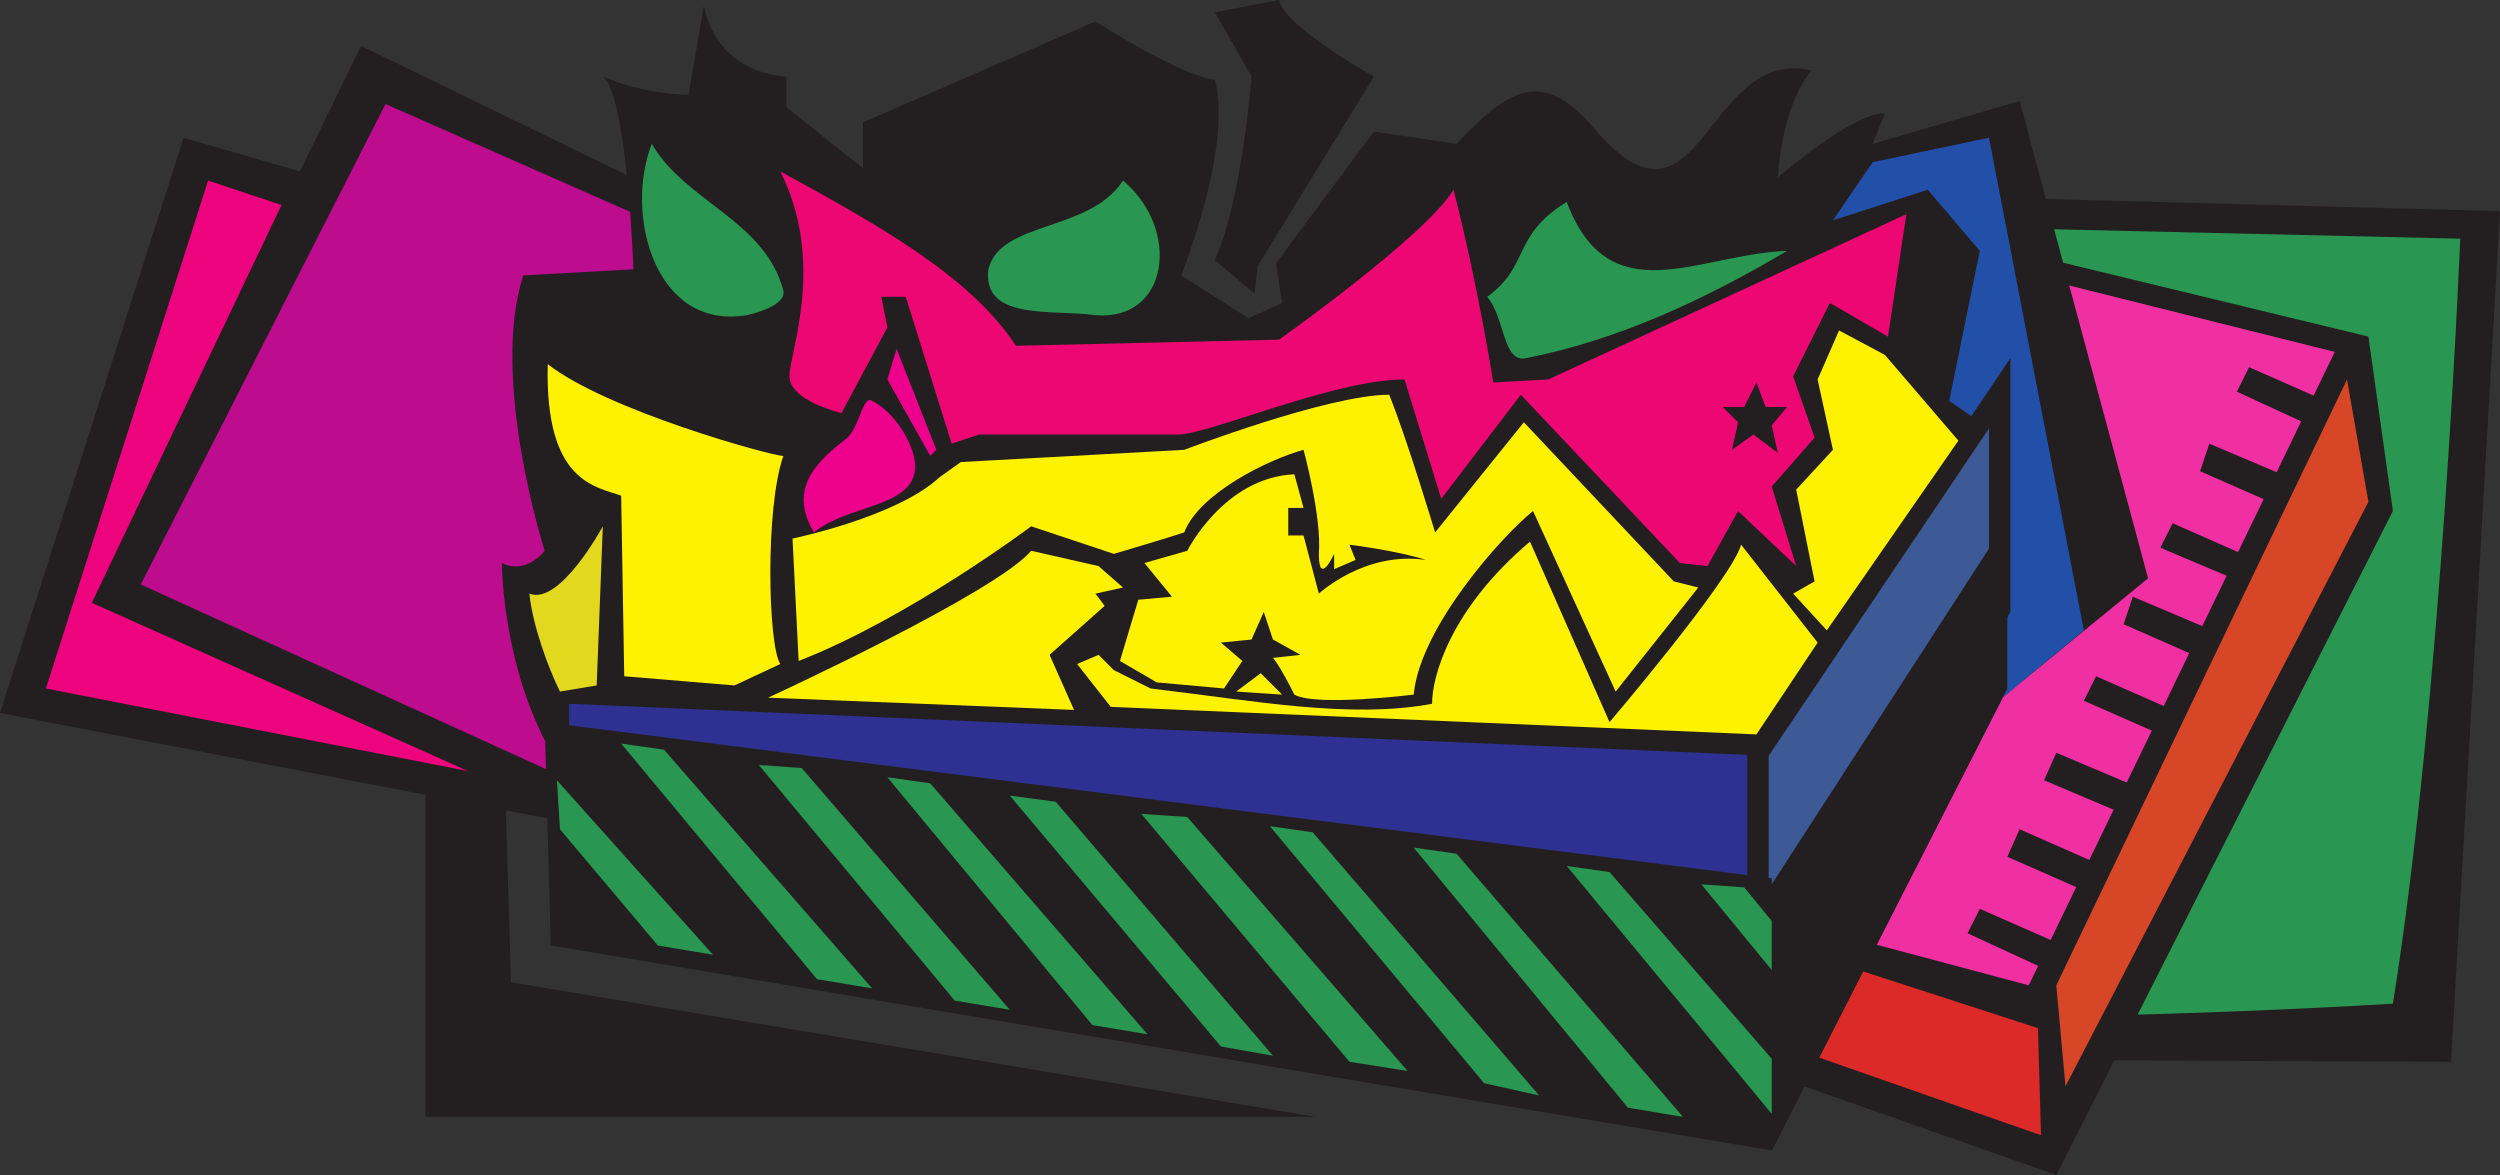 <svg xmlns="http://www.w3.org/2000/svg" width="612.75" height="288"><rect width="100%" height="100%" fill="#333333" stroke="none"/><path fill="#231f20" fill-rule="evenodd" d="m123 165.75 292.5 36.75V162H104.25v111.75H322.5l-197.25-33-2.25-75"/><path fill="#231f20" fill-rule="evenodd" d="M159.75 205.5 0 174.75l45-141L73.5 42l15-30.75 80.25 39-9 155.25"/><path fill="#ed037e" fill-rule="evenodd" d="m69 50.25-46.5 97.5L114.75 189l-103.5-20.25L51 44.25l18 6"/><path fill="#bd0c8e" fill-rule="evenodd" d="m153 197.25-118.5-54 60-117.75 69.75 30.75-11.25 141"/><path fill="#231f20" fill-rule="evenodd" d="m472.5 48 140.25 3.75-12 208.5L417 259.5 472.5 48"/><path fill="#299651" fill-rule="evenodd" d="m473.25 55.5 129.75 3S598.5 171 586.5 246c-37.5 2.25-127.5 6-159 0l45.75-190.5"/><path fill="#231f20" fill-rule="evenodd" d="m423 259.5 81 28.5 82.5-162.75-6-42.75-93-22.5L423 259.5"/><path fill="#db2a28" fill-rule="evenodd" d="m444 234 55.5 18 .75 26.25-60-21L444 234"/><path fill="#d74627" fill-rule="evenodd" d="m575.25 93 5.25 30-74.25 143.25L504 241.5 575.25 93"/><path fill="#f030a2" fill-rule="evenodd" d="m500.25 68.25 72 18-75 155.25-45-12 48-161.25"/><path fill="#231f20" fill-rule="evenodd" d="M501.75 237.75 504 231l-18.75-8.25-3 6 19.5 9m9-19.5 3-6.75-18.75-8.25-3 6.75 18.75 8.25m9.75-18.75 3-6.75-19.5-8.25-3 6.75 19.5 8.25m9-19.5 3-6-18.75-8.25-3 6L529.5 180m9.75-18.75 3-6.75-19.5-8.25-2.25 6.75 18.75 8.25M549 142.5l2.25-6-18.75-8.25-3 6 19.5 8.25m9-18.75 3-6.75-19.5-8.25-2.25 6.75 18.75 8.25m9.75-18.75 2.25-6.75L551.25 90l-3 6 19.5 9M139.5 191.25C123 168.75 123 138 123 138c6 3 10.5-3 10.5-3s-13.5-42-5.25-67.5l27-1.5s-1.5-42.75-7.5-47.25c10.5 4.5 21 4.5 21 4.5L172.5 1.5c3.75 17.25 20.25 17.25 20.25 17.25v7.5l18.75 15V30l57-24.75s21 13.5 29.25 14.25c4.5 16.5-8.25 48-8.25 48L306 78l8.25-3.75-1.5-9.75 24-32.25 20.25 3c12.75-13.5 21-18.75 33.75-3.75 26.25 30.75 27-20.25 53.25-14.25-7.5 9-8.25 26.25-8.25 26.25s18-15.75 26.25-15.75l-3 7.5 36-10.5 31.5 117-49.5 40.5-177.75 27-159.75-18"/><path fill="#231f20" fill-rule="evenodd" d="M434.25 270v12L492 168.75Zm0 0"/><path fill="#2250a9" fill-rule="evenodd" d="m477.75 98.25 7.5-36.75-12.75-15-23.25 7.5L459 39.75l28.5-6 23.25 120.75-26.25 21.75 3-71.25-9.75-6.75"/><path fill="#231f20" fill-rule="evenodd" d="m438 180.75-303-13.5v48l303 27v-61.5"/><path fill="#2e3192" fill-rule="evenodd" d="M433.5 237v-51.75l-294-12.75v38.25l294 26.25"/><path fill="#231f20" fill-rule="evenodd" d="m492.75 87.75-64.5 96v72.75l64.5-106.5V87.75"/><path fill="#3d5996" fill-rule="evenodd" d="M487.5 148.5V105l-54 80.25v52.5l54-89.25"/><path fill="#231f20" fill-rule="evenodd" d="M434.25 282v-66.75L133.5 177l1.5 54.75L434.25 282M492 168.75V127.5l-57.75 89.25V282L492 168.75"/><path fill="#e2d81d" fill-rule="evenodd" d="M137.25 169.5c-3-6-6.75-16.5-7.5-24 7.5 3 18-16.5 18-16.5l-1.5 39-9 1.5"/><path fill="#fff200" fill-rule="evenodd" d="M134.25 89.25c14.25 11.25 54.75 22.5 57.75 22.5-4.5 12.75-3.75 46.5-.75 51L180 168l-27-2.25-.75-44.25c-6-2.25-18.75-3-18-32.25"/><path fill="#299651" fill-rule="evenodd" d="M183 77.25c3.75-.75 9.75-3 9-6-4.5-17.25-24-21.75-32.25-36C153 52.5 160.5 81 183 77.25m85.5 0c18 1.5 21-21 6.75-33C267 57 245.25 54 242.25 66c-1.5 12.75 15.75 9.75 26.25 11.25m105.75 10.5c22.5-4.5 43.5-14.25 63.75-26.25-21.75.75-43.5 15.75-54-12-13.5 8.25-9 15.75-19.5 23.25 4.5 5.25 3.75 16.5 9.75 15"/><path fill="#ec008c" fill-rule="evenodd" d="M207.75 107.25c-6.75 5.25-15 12-8.25 23.25 8.25-6.75 23.25-6 24.75-15 .75-5.25-4.5-14.25-10.5-17.25-2.25-1.5-3 6-6 9"/><path fill="#ed0772" fill-rule="evenodd" d="M206.25 101.25s-12.75-3-12.75-9 9-27.75-2.25-50.25c23.25 12.75 46.5 25.5 57.75 42.75l64.5-1.5s36-25.5 42.75-36.75c6 23.25 9.75 47.25 9.75 47.25l13.5-.75 87.75-40.5-4.5 30-14.25-8.25-9 18 5.25 15-10.5 12 6 19.5-14.25-13.5-7.5 13.5-6.75-.75-39-41.25-19.5 25.5-9-29.25c-17.25 0-48 13.5-55.5 13.5H240l-6.75 2.25-11.25-36h-6l1.5 7.5-11.25 21"/><path fill="#ec008c" fill-rule="evenodd" d="m217.5 93 2.25-7.5 9.75 24.75-1.5 1.5L217.5 93"/><path fill="#fff200" fill-rule="evenodd" d="m195.75 162-1.5-30s25.5-5.25 36-15l5.25-3.75 54.75-3s35.25-13.5 50.25-13.5c4.5 11.25 11.25 33.75 11.25 33.75l21.75-27 36.75 39 6 1.5L396 169.5l-20.25-44.25c-7.5 6-27.75 28.5-29.25 45 0 0-24 3-29.25 0-3.75-7.5-5.25-9-5.25-9l6.75-.75-6.75-3.75-2.25-6.75-3 6.75-7.5.75 5.25 4.5-4.5 6.75-16.5-1.5-9-5.25 4.5-15 8.25-.75-6.75-8.25 10.5-3s9-18 26.25-18.75l2.25 8.25h-3.75v6.75h3.75l3.75 14.25s11.25-10.5 26.25-8.25c-6.75-2.25-18.75-3.75-18.75-3.75l1.5 3.75-5.25 2.25v-3.75s-3.75 8.25-3.75 0c.75-9-3.75-25.5-3.75-25.5-8.25 2.25-25.5 10.5-29.25 20.25-4.5 1.5-17.25 5.25-17.25 5.25L252.75 129s-30 22.5-57 33"/><path fill="#fff200" fill-rule="evenodd" d="m309 165-6 4.5 11.25.75zm-120.75 6s55.5-25.5 64.5-36l16.5 3.75 6 5.25-6.75 1.5 2.25 3-13.5 12 6 13.5-75-3m251.25-25.5 8.25 9L480 108l-18-21-11.25-6-5.25 12 3.75 17.25-9 9.75 4.5 22.5-5.25 3"/><path fill="#231f20" fill-rule="evenodd" d="m427.5 99.75 3-6 2.25 6H438l-3.75 4.5 1.5 6.75-6-4.5-5.25 3.75 1.5-6.75-3.75-3.75h5.25m-129.75-36L307.5 72l.75-6.75 28.5-46.5S315 6.75 313.5 0l-15.75 3 9 15.75s-2.25 30-9 45"/><path fill="#299651" fill-rule="evenodd" d="m152.25 182.25 10.5 1.5 51 58.5-13.5-2.25-48-57.75M186 187.5l10.5.75 51 59.25-13.5-2.25-48-57.75m31.5 3L228 192l53.25 61.5-13.5-2.25-50.25-60.75m30 4.5 11.25 1.5L312 258.75l-12.75-2.25L247.5 195m32.25 4.5 11.25.75 54 62.25-14.25-2.25-51-60.75m31.5 3 10.5 1.5 55.5 64.5-13.5-3-52.5-63m35.25 5.25 10.5 1.5 55.5 64.5-13.5-2.25-52.5-63.75M434.25 273 384 212.25l10.5 1.5 39.75 45.75V273M136.5 191.25 174.75 234l-13.5-2.25-24-28.5-.75-12m297.75 46.5-17.25-21 10.5.75 6.75 8.25v12"/><path fill="#fff200" fill-rule="evenodd" d="m272.25 173.25-8.25-10.5 5.25-2.25 3.75 3.75 9 4.5c25.5 3 48.75 7.5 69 3.75 0-6.75 4.5-23.25 24-39.75L394.5 177s30-35.25 32.25-43.5l18.75 24-15 22.5-158.25-6.75"/></svg>
